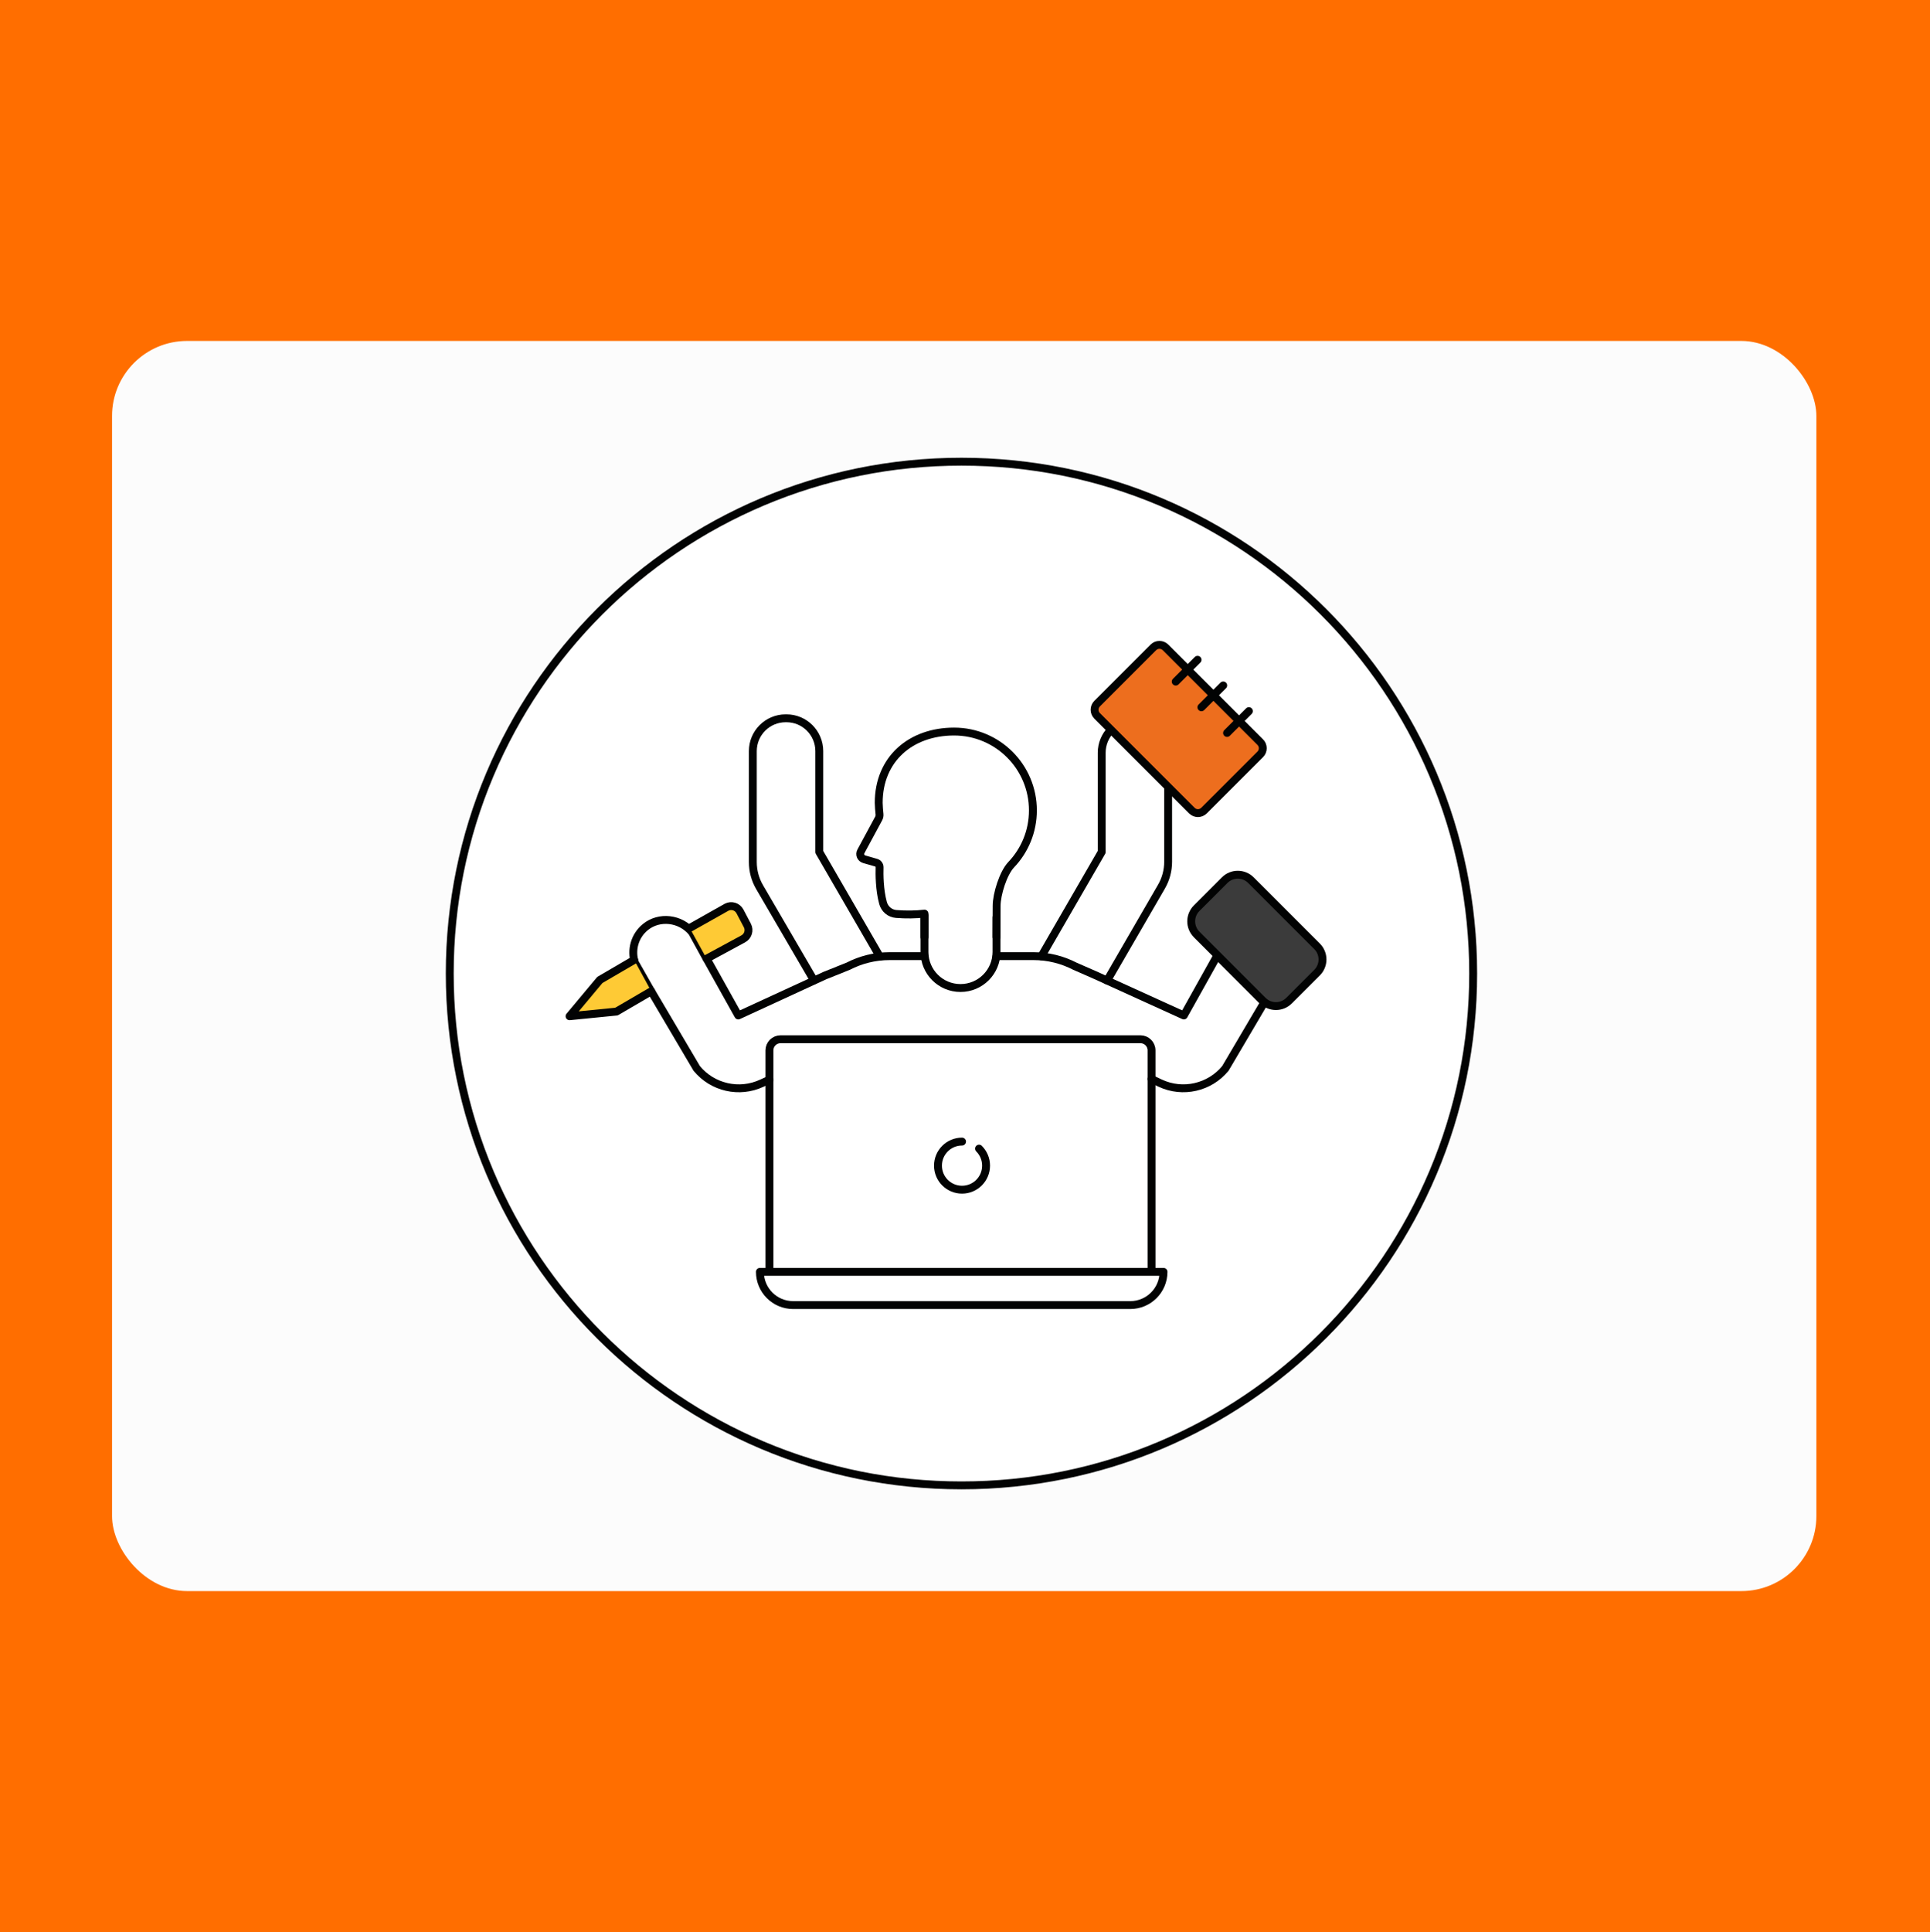 <svg xmlns="http://www.w3.org/2000/svg" viewBox="0 0 2446 2448"><defs><style>.cls-1{fill:#ed6e1e;}.cls-1,.cls-2,.cls-3,.cls-4{stroke:#020303;stroke-linecap:round;stroke-linejoin:round;stroke-width:10px;}.cls-2{fill:#3b3b3b;}.cls-3{fill:none;}.cls-4{fill:#feca35;}.cls-5{fill:#ff6e00;}.cls-5,.cls-6,.cls-7,.cls-8{stroke-width:0px;}.cls-6{fill:#020303;}.cls-7{fill:#fff;}.cls-8{fill:#fcfcfc;}</style></defs><g id="Base"><rect class="cls-5" x="-34.78" y="-45" width="2507.78" height="2529"></rect></g><g id="Background"><rect class="cls-8" x="142" y="432" width="2160" height="1584" rx="95.04" ry="95.04"></rect></g><g id="Illustration"><path class="cls-7" d="M1218.52,1882.04c-87.55,0-172.48-17.15-252.43-50.96-77.22-32.66-146.58-79.42-206.14-138.98-59.56-59.56-106.32-128.92-138.98-206.14-33.82-79.95-50.96-164.88-50.96-252.43s17.15-172.48,50.96-252.43c32.66-77.22,79.42-146.58,138.98-206.14,59.56-59.56,128.92-106.32,206.14-138.98,79.95-33.82,164.88-50.96,252.43-50.96s172.48,17.15,252.43,50.96c77.22,32.66,146.58,79.42,206.14,138.98,59.56,59.56,106.32,128.92,138.98,206.14,33.82,79.95,50.96,164.88,50.96,252.43s-17.15,172.48-50.96,252.43c-32.66,77.22-79.42,146.58-138.98,206.14-59.56,59.56-128.92,106.32-206.14,138.98-79.95,33.82-164.88,50.96-252.43,50.96Z"></path><path class="cls-6" d="M1218.52,590c86.88,0,171.15,17.01,250.48,50.57,38.13,16.13,74.91,36.09,109.31,59.33,34.08,23.02,66.12,49.46,95.25,78.59,29.12,29.12,55.56,61.17,78.58,95.25,23.24,34.4,43.2,71.18,59.33,109.31,33.55,79.33,50.57,163.6,50.57,250.48s-17.01,171.15-50.57,250.48c-16.13,38.13-36.09,74.91-59.33,109.31-23.02,34.08-49.46,66.12-78.58,95.25-29.12,29.12-61.17,55.56-95.25,78.59-34.4,23.24-71.18,43.2-109.31,59.33-79.33,33.55-163.6,50.57-250.48,50.57s-171.15-17.01-250.48-50.57c-38.13-16.13-74.91-36.09-109.31-59.33-34.08-23.02-66.12-49.46-95.25-78.59-29.12-29.12-55.56-61.17-78.59-95.25-23.24-34.4-43.2-71.18-59.33-109.31-33.55-79.33-50.57-163.6-50.57-250.48s17.01-171.15,50.57-250.48c16.13-38.13,36.09-74.91,59.33-109.31,23.02-34.08,49.46-66.12,78.59-95.25s61.17-55.56,95.25-78.59c34.4-23.24,71.18-43.2,109.31-59.33,79.33-33.55,163.6-50.57,250.48-50.57M1218.52,580c-360.93,0-653.52,292.59-653.52,653.52s292.59,653.52,653.52,653.52,653.52-292.59,653.52-653.52-292.59-653.52-653.52-653.52h0Z"></path><path class="cls-3" d="M1115.08,1212.08l-76.75-132.55v-127.82c0-22.97-18.62-41.59-41.59-41.59h-1.03c-22.97,0-41.6,18.62-41.6,41.59v140.57c0,11.12,2.94,22.04,8.52,31.67l68.91,118.15"></path><path class="cls-3" d="M1403.1,1242.39l68.83-118.84c5.58-9.62,8.51-20.55,8.51-31.67v-94.81"></path><path class="cls-3" d="M1407.69,925.09c-7.1,7.47-11.45,17.56-11.45,28.67v125.75l-76.45,132.13"></path><path class="cls-3" d="M1171.66,1211.48h-44.02c-18.97,0-36.87,4.6-52.62,12.75l-29.54,11.84-109.8,50.57-40.94-73.38-17.53-31.91c-14.58-17.76-41.62-21.22-59.39-6.62-13.58,11.15-18.28,29.11-13.23,44.89l17.91,31.55,60.52,102.55c20.02,24.38,54.03,32.08,82.6,18.7l9.4-4.3"></path><path class="cls-3" d="M1459.39,1367.14l11.01,5.27c28.56,13.38,62.58,5.68,82.6-18.7l49.17-83.46-59.48-59.5-42.35,75.88-113.34-51.54-24.79-10.86c-15.76-8.15-33.65-12.75-52.62-12.75h-46.71"></path><path class="cls-3" d="M1171.66,1159.94v46.32c0,25.19,20.42,45.61,45.62,45.61s45.62-20.42,45.62-45.61v-43.95"></path><path class="cls-4" d="M874.16,1175.85l46.67-26.3c6.14-3.24,13.74-.87,16.98,5.27l9.37,17.81c3.23,6.15.87,13.74-5.27,16.98l-46.34,25.1"></path><polyline class="cls-4" points="825.36 1255.99 781.3 1281.72 721.84 1287.63 760.23 1241.66 803.69 1216.28"></polyline><path class="cls-3" d="M975.17,1611.2v-280.33c0-7.8,6.31-14.11,14.11-14.11h456.01c7.79,0,14.11,6.32,14.11,14.11v280.33"></path><path class="cls-3" d="M963.09,1611.5c0,23.25,18.85,42.11,42.11,42.11h427.27c23.25,0,42.1-18.85,42.1-42.11h-511.47Z"></path><path class="cls-3" d="M1240.78,1455.37c5.52,5.52,8.93,13.13,8.93,21.55,0,16.82-13.64,30.47-30.48,30.47s-30.47-13.64-30.47-30.47,13.64-30.47,30.47-30.47"></path><path class="cls-2" d="M1669.18,1232.37l-35.48,35.48c-9.19,9.2-24.11,9.2-33.31,0l-83.81-83.81c-9.2-9.2-9.2-24.12,0-33.32l35.48-35.48c9.21-9.2,24.12-9.2,33.32,0l83.81,83.81c9.2,9.2,9.2,24.12,0,33.32Z"></path><path class="cls-1" d="M1597.2,955.81l-71.28,71.27c-4.26,4.27-11.18,4.27-15.44,0l-120.06-120.05c-4.27-4.27-4.27-11.18,0-15.45l71.27-71.28c4.27-4.26,11.18-4.26,15.46,0l13.6,13.61,92.26,92.26,14.19,14.19c4.27,4.27,4.27,11.18,0,15.45Z"></path><line class="cls-3" x1="1490.06" y1="863.66" x2="1517.73" y2="835.99"></line><line class="cls-3" x1="1522.59" y1="896.18" x2="1550.26" y2="868.51"></line><line class="cls-3" x1="1555.11" y1="928.71" x2="1582.78" y2="901.03"></line><path class="cls-3" d="M1171.66,1187.3s0-29.67,0-29.67c-11.44,1.23-23.02,1.46-35.94.44-7.87-.62-14.45-6.2-16.55-13.82-4.64-16.81-4.67-36.43-4.4-45.2.09-2.75-1.71-5.2-4.36-5.96l-15.17-4.37c-4.24-1.22-6.27-6.05-4.17-9.93l22.5-41.64c.91-1.68,1.29-3.59,1.1-5.5-.39-3.81-1.01-10.48-1.01-14.47,0-55.15,40.37-90.25,95.52-90.25s99.87,44.71,99.87,99.87c0,26.7-10.48,50.95-27.54,68.86-10.13,10.64-18.45,37.48-18.45,52.18l-.17,39.46"></path></g></svg>